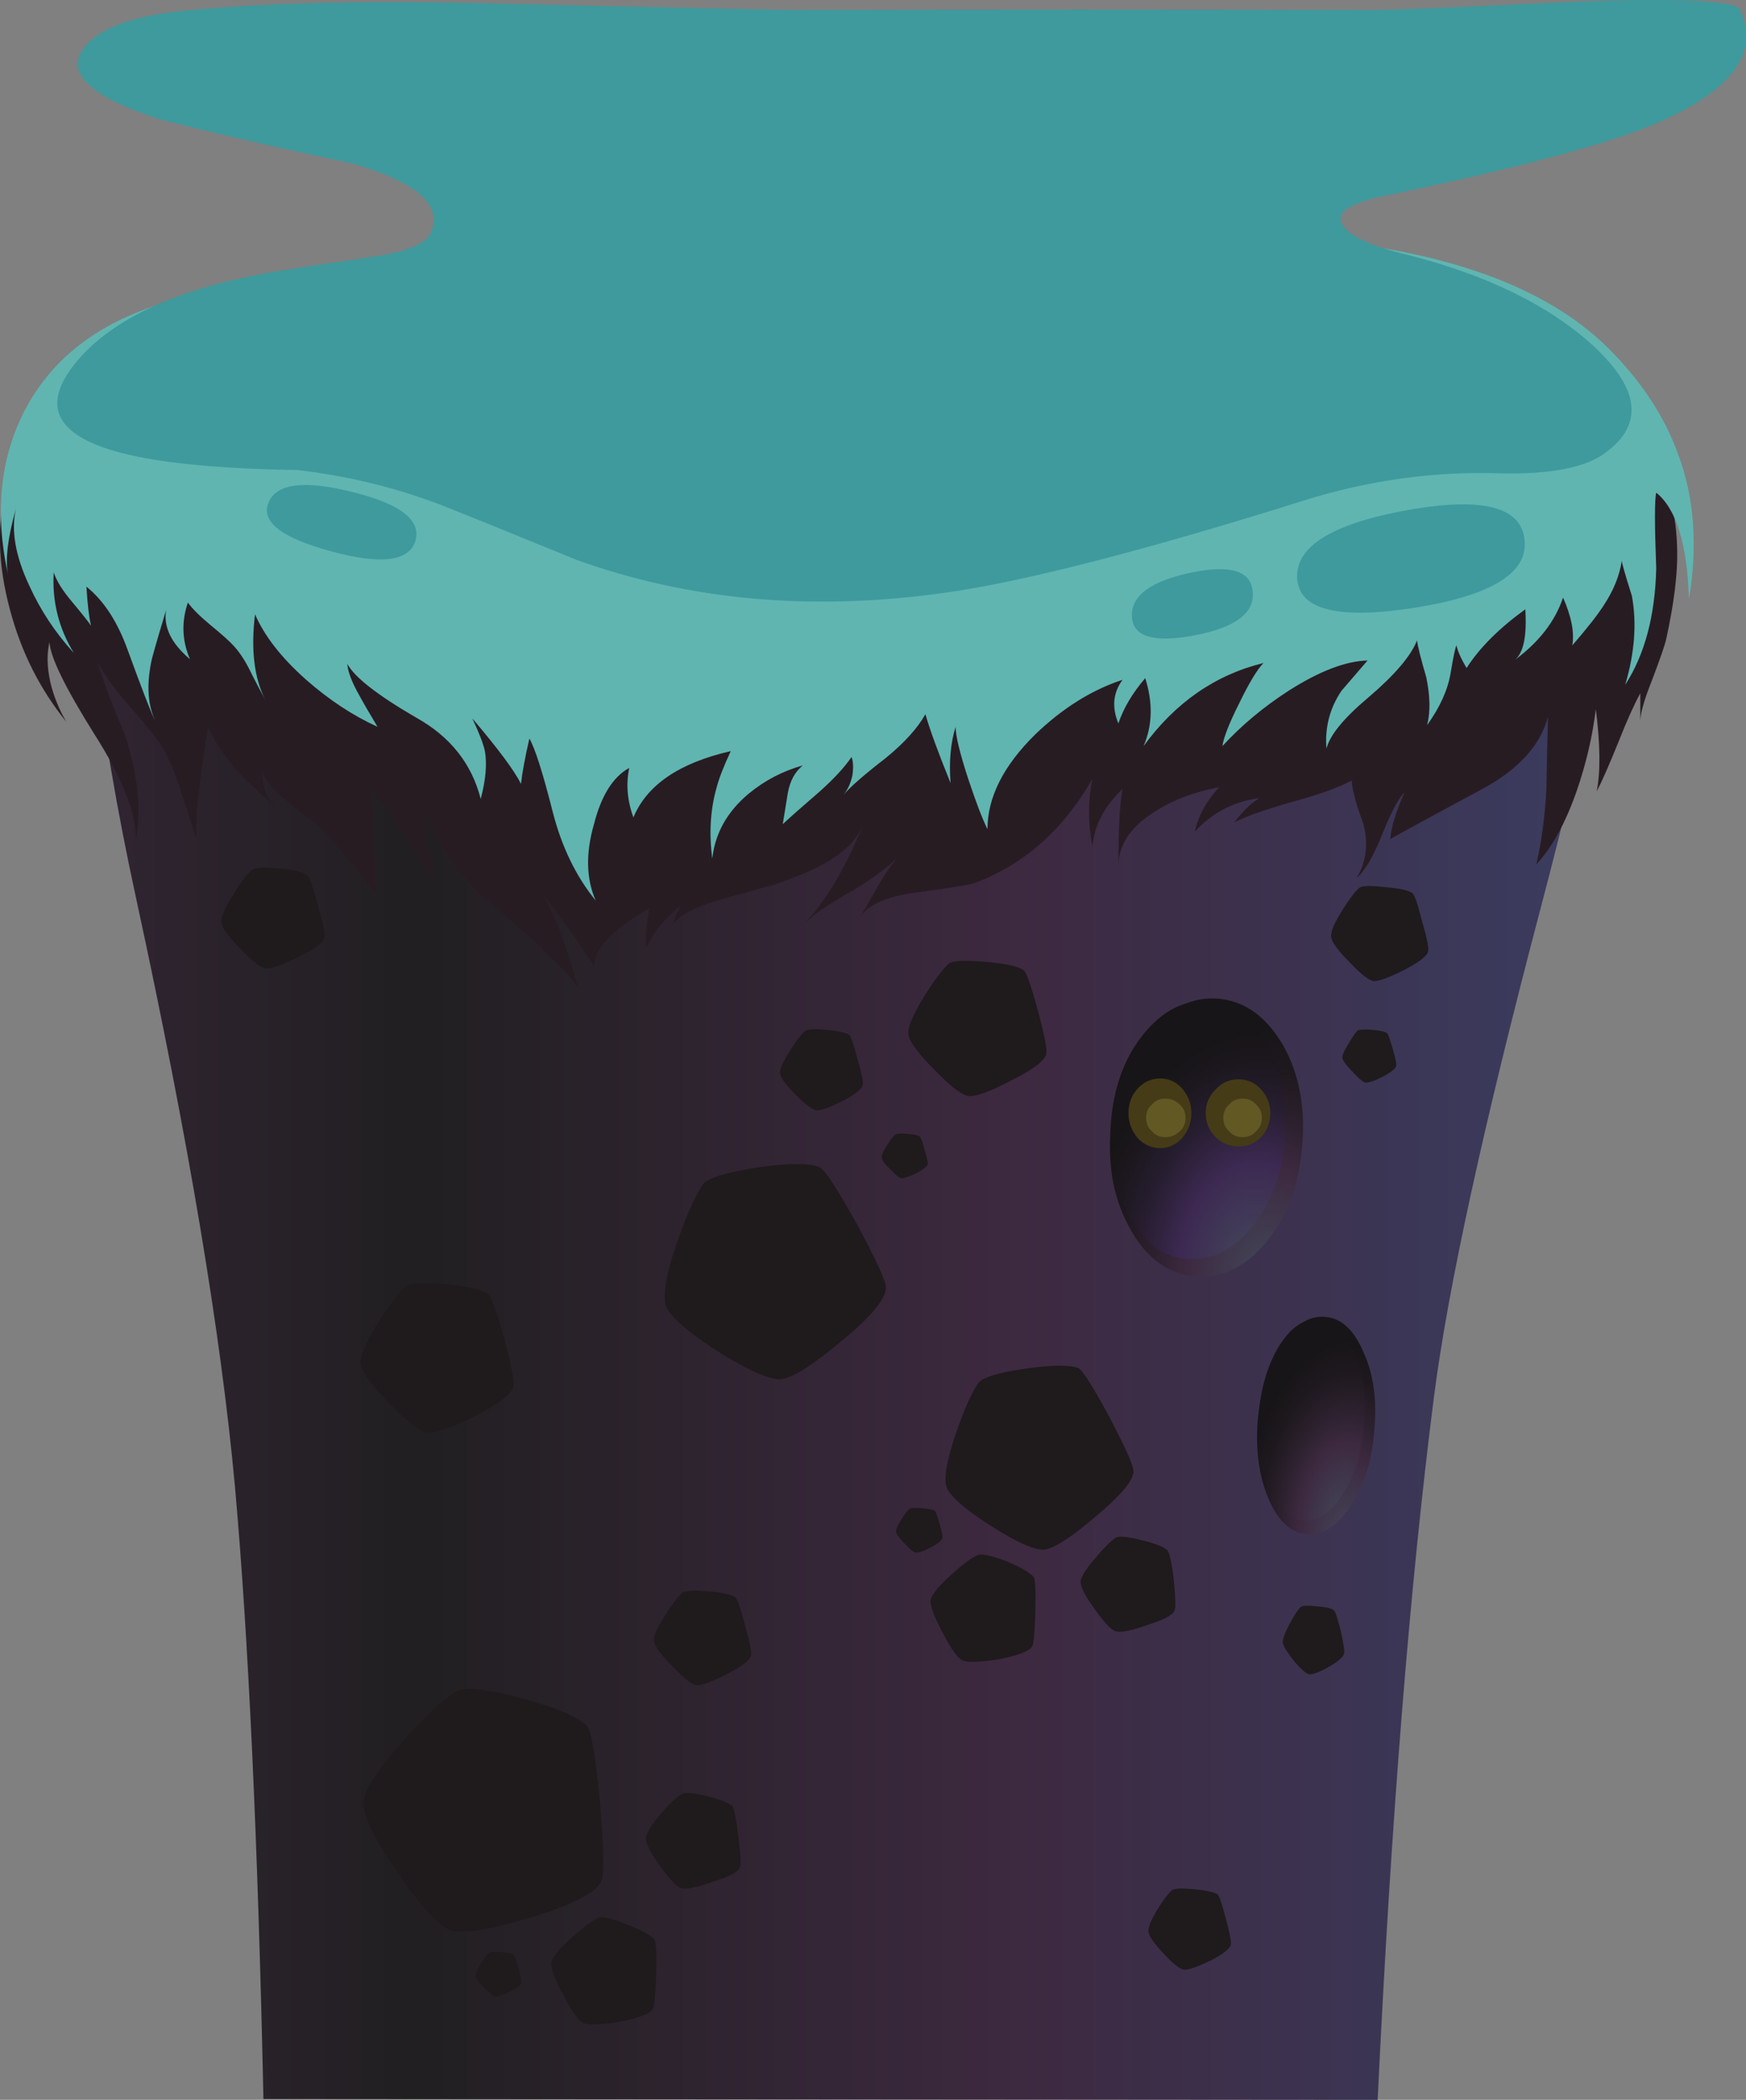 <?xml version="1.0" encoding="iso-8859-1"?>
<!-- Generator: Adobe Illustrator 15.1.0, SVG Export Plug-In . SVG Version: 6.00 Build 0)  -->
<!DOCTYPE svg PUBLIC "-//W3C//DTD SVG 1.1//EN" "http://www.w3.org/Graphics/SVG/1.1/DTD/svg11.dtd">
<svg version="1.1" id="Layer_3" xmlns="http://www.w3.org/2000/svg" xmlns:xlink="http://www.w3.org/1999/xlink" x="0px" y="0px"
	 width="104.05px" height="125.1px" viewBox="0 0 104.05 125.1" style="enable-background:new 0 0 104.05 125.1;"
	 xml:space="preserve">
<rect x="0" y="0" width="104.05" height="125.1" fill="#808080" stroke="none"/>
<symbol  id="flash0.ai_x2F_Layer_3_x2F__x3C_Path_x3E_" viewBox="-0.001 -14.432 14.305 14.465">
	<g id="Layer_1_22_">
		<path style="fill-rule:evenodd;clip-rule:evenodd;fill:#1F1A1C;" d="M9.35-0.5c2.1-0.567,3.417-1.117,3.95-1.65
			c0.267-0.233,0.534-1.733,0.8-4.5c0.233-2.733,0.267-4.317,0.1-4.75c-0.267-0.667-1.633-1.383-4.1-2.15
			c-2.333-0.7-3.917-0.983-4.75-0.85c-0.667,0.133-1.717,1.217-3.15,3.25c-1.4,2-2.133,3.433-2.2,4.3
			c-0.033,0.7,0.733,1.934,2.3,3.7C3.7-1.583,4.783-0.567,5.55-0.1C6.017,0.167,7.283,0.033,9.35-0.5z"/>
	</g>
</symbol>
<symbol  id="flash0.ai_x2F_Layer_3_x2F__x3C_Path_x3E__x5F_0" viewBox="-0.045 -2.756 2.995 2.756">
	<g id="Layer_1_28_">
		
			<radialGradient id="SVGID_1_" cx="-3293.842" cy="-9378.781" r="1.201" gradientTransform="matrix(0.627 -0.779 -1.033 -0.83 -7620.885 -10356.441)" gradientUnits="userSpaceOnUse">
			<stop  offset="0" style="stop-color:#FFFFFF"/>
			<stop  offset="0.074" style="stop-color:#F8F8F8;stop-opacity:0.969"/>
			<stop  offset="0.184" style="stop-color:#E4E4E4;stop-opacity:0.882"/>
			<stop  offset="0.314" style="stop-color:#C4C3C4;stop-opacity:0.741"/>
			<stop  offset="0.459" style="stop-color:#979697;stop-opacity:0.549"/>
			<stop  offset="0.62" style="stop-color:#5D5C5D;stop-opacity:0.298"/>
			<stop  offset="0.792" style="stop-color:#181618;stop-opacity:0"/>
			<stop  offset="0.792" style="stop-color:#171517;stop-opacity:0"/>
		</radialGradient>
		<path style="fill-rule:evenodd;clip-rule:evenodd;fill:url(#SVGID_1_);" d="M2.2-2.3C1.867-2.567,1.5-2.717,1.1-2.75
			S0.4-2.667,0.2-2.4C-0.033-2.167-0.1-1.85,0-1.45c0.1,0.367,0.333,0.7,0.7,1C1.067-0.183,1.433-0.033,1.8,0
			c0.4,0,0.717-0.117,0.95-0.35C2.95-0.583,3-0.9,2.9-1.3C2.8-1.667,2.567-2,2.2-2.3z"/>
	</g>
</symbol>
<symbol  id="flash0.ai_x2F_Layer_3_x2F__x3C_Path_x3E__x5F_1" viewBox="0 -16.566 11.502 16.582">
	<g id="Layer_1_2_">
		
			<radialGradient id="SVGID_2_" cx="-632.002" cy="-715.064" r="11.088" gradientTransform="matrix(0.997 -0.083 -0.114 -1.373 557.895 -1050.927)" gradientUnits="userSpaceOnUse">
			<stop  offset="0" style="stop-color:#43485A"/>
			<stop  offset="0.431" style="stop-color:#3D2940"/>
			<stop  offset="0.6" style="stop-color:#2D212F"/>
			<stop  offset="0.831" style="stop-color:#1D181D"/>
			<stop  offset="1" style="stop-color:#171517"/>
		</radialGradient>
		<path style="fill-rule:evenodd;clip-rule:evenodd;fill:url(#SVGID_2_);" d="M11.45-8.75c-0.167-2.267-0.867-4.167-2.1-5.7
			c-1.267-1.533-2.684-2.233-4.25-2.1c-1.6,0.133-2.883,1.05-3.85,2.75c-1,1.733-1.4,3.733-1.2,6c0.2,2.267,0.917,4.167,2.15,5.7
			C3.467-0.567,4.883,0.133,6.45,0C8.017-0.133,9.3-1.05,10.3-2.75C11.267-4.45,11.65-6.45,11.45-8.75z"/>
	</g>
</symbol>
<symbol  id="flash0.ai_x2F_Layer_3_x2F__x3C_Path_x3E__x5F_10" viewBox="-0.006 -2.65 2.756 2.667">
	<g id="Layer_1_12_">
		<path style="fill-rule:evenodd;clip-rule:evenodd;fill:#1F1A1C;" d="M1.5,0c0.4-0.033,0.65-0.083,0.75-0.15
			c0.067-0.033,0.167-0.3,0.3-0.8c0.133-0.466,0.2-0.75,0.2-0.85c-0.033-0.133-0.267-0.317-0.7-0.55c-0.433-0.2-0.716-0.3-0.85-0.3
			s-0.35,0.167-0.65,0.5C0.217-1.85,0.033-1.617,0-1.45C-0.033-1.317,0.067-1.067,0.3-0.7c0.2,0.333,0.367,0.55,0.5,0.65
			C0.867,0.017,1.1,0.033,1.5,0z"/>
	</g>
</symbol>
<symbol  id="flash0.ai_x2F_Layer_3_x2F__x3C_Path_x3E__x5F_11" viewBox="-0.017 -8.9 9.131 8.9">
	<g id="Layer_1_11_">
		<path style="fill-rule:evenodd;clip-rule:evenodd;fill:#1F1A1C;" d="M7.6-0.65C7.767-0.783,8.083-1.667,8.55-3.3
			C8.983-4.933,9.167-5.883,9.1-6.15C9-6.583,8.25-7.167,6.85-7.9c-1.367-0.667-2.3-1-2.8-1c-0.433,0-1.183,0.55-2.25,1.65
			C0.733-6.183,0.133-5.4,0-4.9c-0.1,0.433,0.233,1.267,1,2.5c0.7,1.1,1.25,1.833,1.65,2.2C2.917,0,3.717,0.05,5.05-0.05
			C6.383-0.183,7.233-0.383,7.6-0.65z"/>
	</g>
</symbol>
<symbol  id="flash0.ai_x2F_Layer_3_x2F__x3C_Path_x3E__x5F_12" viewBox="0.025 -5.65 5.793 5.664">
	<g id="Layer_1_10_">
		<path style="fill-rule:evenodd;clip-rule:evenodd;fill:#1F1A1C;" d="M5.45-2.1c0.3-1.033,0.417-1.633,0.35-1.8
			C5.733-4.167,5.25-4.533,4.35-5C3.483-5.433,2.9-5.65,2.6-5.65c-0.267,0-0.733,0.35-1.4,1.05C0.5-3.9,0.117-3.4,0.05-3.1
			c-0.1,0.267,0.1,0.8,0.6,1.6C1.083-0.8,1.433-0.333,1.7-0.1c0.167,0.133,0.667,0.15,1.5,0.05C4.067-0.117,4.617-0.233,4.85-0.4
			C4.983-0.467,5.183-1.033,5.45-2.1z"/>
	</g>
</symbol>
<symbol  id="flash0.ai_x2F_Layer_3_x2F__x3C_Path_x3E__x5F_13" viewBox="-0.003 -5.667 5.636 5.697">
	<g id="Layer_1_9_">
		<path style="fill-rule:evenodd;clip-rule:evenodd;fill:#1F1A1C;" d="M3.6-0.15c0.8-0.2,1.316-0.4,1.55-0.6
			c0.1-0.133,0.217-0.733,0.35-1.8C5.633-3.617,5.667-4.233,5.6-4.4C5.5-4.667,4.967-4.95,4-5.25c-0.933-0.333-1.55-0.467-1.85-0.4
			C1.883-5.617,1.467-5.2,0.9-4.4C0.333-3.633,0.033-3.083,0-2.75c-0.033,0.3,0.25,0.8,0.85,1.5c0.5,0.6,0.917,1,1.25,1.2
			C2.267,0.083,2.767,0.05,3.6-0.15z"/>
	</g>
</symbol>
<symbol  id="flash0.ai_x2F_Layer_3_x2F__x3C_Path_x3E__x5F_14" viewBox="-0.003 -5.667 5.643 5.667">
	<g id="Layer_1_8_">
		<path style="fill-rule:evenodd;clip-rule:evenodd;fill:#1F1A1C;" d="M5.15-0.8c0.133-0.1,0.267-0.684,0.4-1.75
			C5.65-3.617,5.667-4.233,5.6-4.4C5.5-4.667,4.967-4.95,4-5.25c-0.933-0.333-1.55-0.467-1.85-0.4C1.883-5.617,1.467-5.2,0.9-4.4
			C0.333-3.633,0.033-3.083,0-2.75C-0.033-2.483,0.25-2,0.85-1.3C1.383-0.667,1.8-0.25,2.1-0.05C2.3,0.05,2.8,0,3.6-0.2
			C4.433-0.4,4.95-0.6,5.15-0.8z"/>
	</g>
</symbol>
<symbol  id="flash0.ai_x2F_Layer_3_x2F__x3C_Path_x3E__x5F_15" viewBox="0.036 -4.85 4.921 4.84">
	<g id="Layer_1_7_">
		<path style="fill-rule:evenodd;clip-rule:evenodd;fill:#1F1A1C;" d="M2.75-0.05c0.7-0.067,1.167-0.167,1.4-0.3
			c0.1-0.066,0.267-0.55,0.5-1.45c0.233-0.867,0.333-1.383,0.3-1.55C4.917-3.583,4.517-3.9,3.75-4.3
			C2.983-4.667,2.467-4.85,2.2-4.85c-0.233,0-0.633,0.3-1.2,0.9c-0.567,0.6-0.883,1.034-0.95,1.3c-0.066,0.233,0.1,0.683,0.5,1.35
			c0.367,0.6,0.667,1,0.9,1.2C1.617,0,2.05,0.017,2.75-0.05z"/>
	</g>
</symbol>
<symbol  id="flash0.ai_x2F_Layer_3_x2F__x3C_Path_x3E__x5F_16" viewBox="-0.013 -4.85 4.933 4.833">
	<g id="Layer_1_6_">
		<path style="fill-rule:evenodd;clip-rule:evenodd;fill:#1F1A1C;" d="M2.7-0.05c0.733-0.067,1.2-0.167,1.4-0.3
			C4.2-0.417,4.367-0.9,4.6-1.8c0.267-0.9,0.367-1.417,0.3-1.55C4.867-3.583,4.467-3.9,3.7-4.3C2.967-4.667,2.467-4.85,2.2-4.85
			c-0.233,0-0.65,0.3-1.25,0.9C0.383-3.383,0.067-2.967,0-2.7c-0.067,0.233,0.117,0.684,0.55,1.35c0.367,0.6,0.667,1,0.9,1.2
			C1.583-0.017,2,0.017,2.7-0.05z"/>
	</g>
</symbol>
<symbol  id="flash0.ai_x2F_Layer_3_x2F__x3C_Path_x3E__x5F_17" viewBox="0.025 -5.65 5.793 5.633">
	<g id="Layer_1_5_">
		<path style="fill-rule:evenodd;clip-rule:evenodd;fill:#1F1A1C;" d="M5.45-2.1c0.3-1.033,0.417-1.633,0.35-1.8
			C5.733-4.167,5.25-4.533,4.35-5C3.483-5.433,2.9-5.65,2.6-5.65c-0.267,0-0.733,0.35-1.4,1.05C0.5-3.9,0.117-3.4,0.05-3.1
			c-0.1,0.267,0.1,0.783,0.6,1.55c0.434,0.7,0.783,1.167,1.05,1.4c0.167,0.133,0.667,0.167,1.5,0.1
			C4.033-0.117,4.583-0.233,4.85-0.4C4.983-0.467,5.183-1.033,5.45-2.1z"/>
	</g>
</symbol>
<symbol  id="flash0.ai_x2F_Layer_3_x2F__x3C_Path_x3E__x5F_18" viewBox="-0.011 -6 6.166 6.006">
	<g id="Layer_1_4_">
		<path style="fill-rule:evenodd;clip-rule:evenodd;fill:#1F1A1C;" d="M3.4-0.05c0.9-0.067,1.467-0.2,1.7-0.4
			c0.133-0.066,0.35-0.667,0.65-1.8c0.3-1.067,0.433-1.7,0.4-1.9C6.083-4.45,5.567-4.833,4.6-5.3C3.667-5.767,3.033-6,2.7-6
			C2.4-6,1.9-5.633,1.2-4.9C0.467-4.167,0.067-3.633,0-3.3C-0.067-3,0.167-2.433,0.7-1.6c0.466,0.767,0.833,1.25,1.1,1.45
			C1.967,0.017,2.5,0.05,3.4-0.05z"/>
	</g>
</symbol>
<symbol  id="flash0.ai_x2F_Layer_3_x2F__x3C_Path_x3E__x5F_1_x5F_0" viewBox="0.012 -12.955 7.043 12.961">
	<g id="Layer_1_3_">
		
			<radialGradient id="SVGID_3_" cx="-632.942" cy="-707.963" r="6.735" gradientTransform="matrix(0.997 -0.082 -0.146 -1.772 533.044 -1319.959)" gradientUnits="userSpaceOnUse">
			<stop  offset="0" style="stop-color:#43485A"/>
			<stop  offset="0.431" style="stop-color:#3D2940"/>
			<stop  offset="0.6" style="stop-color:#2D212F"/>
			<stop  offset="0.831" style="stop-color:#1D181D"/>
			<stop  offset="1" style="stop-color:#171517"/>
		</radialGradient>
		<path style="fill-rule:evenodd;clip-rule:evenodd;fill:url(#SVGID_3_);" d="M7-6.75c-0.133-1.8-0.6-3.3-1.4-4.5
			c-0.767-1.2-1.633-1.767-2.6-1.7c-0.967,0.067-1.733,0.767-2.3,2.1C0.133-9.517-0.083-7.967,0.05-6.2c0.167,1.8,0.633,3.3,1.4,4.5
			C2.217-0.5,3.083,0.067,4.05,0c0.967-0.067,1.733-0.767,2.3-2.1C6.95-3.4,7.167-4.95,7-6.75z"/>
	</g>
</symbol>
<symbol  id="flash0.ai_x2F_Layer_3_x2F__x3C_Path_x3E__x5F_1_x5F_1" viewBox="-0.04 -12.821 13.19 12.821">
	<g id="Layer_1_21_">
		<path style="fill-rule:evenodd;clip-rule:evenodd;fill:#1F1A1C;" d="M11.4-3.55c1.133-2.1,1.717-3.367,1.75-3.8
			c0-0.667-0.867-1.717-2.6-3.15C8.883-11.9,7.7-12.667,7-12.8c-0.567-0.133-1.783,0.367-3.65,1.5c-1.8,1.133-2.883,2.033-3.25,2.7
			c-0.3,0.567-0.117,1.833,0.55,3.8c0.6,1.733,1.133,2.933,1.6,3.6c0.267,0.367,1.35,0.7,3.25,1c1.867,0.267,3.1,0.267,3.7,0
			C9.5-0.333,10.233-1.45,11.4-3.55z"/>
	</g>
</symbol>
<symbol  id="flash0.ai_x2F_Layer_3_x2F__x3C_Path_x3E__x5F_1_x5F_2" viewBox="-0.05 -2.756 3 2.756">
	<g id="Layer_1_27_">
		
			<radialGradient id="SVGID_4_" cx="-3293.842" cy="-9378.782" r="1.201" gradientTransform="matrix(0.627 -0.779 -1.033 -0.83 -7620.887 -10356.443)" gradientUnits="userSpaceOnUse">
			<stop  offset="0" style="stop-color:#FFFFFF"/>
			<stop  offset="0.074" style="stop-color:#F8F8F8;stop-opacity:0.969"/>
			<stop  offset="0.184" style="stop-color:#E4E4E4;stop-opacity:0.882"/>
			<stop  offset="0.314" style="stop-color:#C4C3C4;stop-opacity:0.741"/>
			<stop  offset="0.459" style="stop-color:#979697;stop-opacity:0.549"/>
			<stop  offset="0.62" style="stop-color:#5D5C5D;stop-opacity:0.298"/>
			<stop  offset="0.792" style="stop-color:#181618;stop-opacity:0"/>
			<stop  offset="0.792" style="stop-color:#171517;stop-opacity:0"/>
		</radialGradient>
		<path style="fill-rule:evenodd;clip-rule:evenodd;fill:url(#SVGID_4_);" d="M2.2-2.3C1.867-2.567,1.5-2.717,1.1-2.75
			S0.383-2.667,0.15-2.4C-0.05-2.167-0.1-1.85,0-1.45c0.133,0.4,0.367,0.733,0.7,1C1.067-0.183,1.433-0.033,1.8,0
			c0.4,0,0.717-0.117,0.95-0.35C2.95-0.583,3-0.9,2.9-1.3C2.8-1.667,2.567-2,2.2-2.3z"/>
	</g>
</symbol>
<symbol  id="flash0.ai_x2F_Layer_3_x2F__x3C_Path_x3E__x5F_2" viewBox="-0.002 -10.923 11.202 10.962">
	<g id="Layer_1_20_">
		<path style="fill-rule:evenodd;clip-rule:evenodd;fill:#1F1A1C;" d="M1.95-1C2.183-0.667,3.1-0.383,4.7-0.15
			C6.267,0.083,7.333,0.1,7.9-0.1C8.167-0.233,8.783-1.2,9.75-3c0.967-1.833,1.45-2.917,1.45-3.25c0-0.533-0.733-1.417-2.2-2.65
			c-1.4-1.2-2.4-1.867-3-2c-0.5-0.133-1.55,0.3-3.15,1.3C1.317-8.633,0.4-7.867,0.1-7.3c-0.233,0.5-0.067,1.583,0.5,3.25
			C1.1-2.583,1.55-1.567,1.95-1z"/>
	</g>
</symbol>
<symbol  id="flash0.ai_x2F_Layer_3_x2F__x3C_Path_x3E__x5F_2_x5F_0" viewBox="0 -2.3 2.3 2.3">
	<g id="Layer_1_26_">
		<path style="fill-rule:evenodd;clip-rule:evenodd;fill:#615824;" d="M2.3-1.15c0-0.333-0.117-0.6-0.35-0.8
			C1.75-2.183,1.483-2.3,1.15-2.3c-0.333,0-0.6,0.117-0.8,0.35C0.117-1.75,0-1.483,0-1.15c0,0.333,0.117,0.6,0.35,0.8
			C0.55-0.117,0.817,0,1.15,0c0.333,0,0.6-0.117,0.8-0.35C2.183-0.55,2.3-0.817,2.3-1.15z"/>
	</g>
</symbol>
<symbol  id="flash0.ai_x2F_Layer_3_x2F__x3C_Path_x3E__x5F_3" viewBox="0.031 -8.05 8.233 8.056">
	<g id="Layer_1_19_">
		<path style="fill-rule:evenodd;clip-rule:evenodd;fill:#1F1A1C;" d="M6.9-0.55c0.167-0.133,0.45-0.934,0.85-2.4
			c0.4-1.5,0.567-2.367,0.5-2.6C8.15-5.95,7.467-6.467,6.2-7.1C5-7.733,4.167-8.05,3.7-8.05c-0.4,0-1.083,0.5-2.05,1.5
			c-0.967,0.966-1.5,1.667-1.6,2.1c-0.1,0.4,0.2,1.167,0.9,2.3c0.6,0.967,1.1,1.633,1.5,2c0.233,0.167,0.95,0.2,2.15,0.1
			C5.8-0.15,6.567-0.317,6.9-0.55z"/>
	</g>
</symbol>
<symbol  id="flash0.ai_x2F_Layer_3_x2F__x3C_Path_x3E__x5F_3_x5F_0" viewBox="0 -2.3 2.35 2.3">
	<g id="Layer_1_25_">
		<path style="fill-rule:evenodd;clip-rule:evenodd;fill:#615824;" d="M2.35-1.15c0-0.333-0.117-0.6-0.35-0.8
			C1.767-2.183,1.483-2.3,1.15-2.3c-0.333,0-0.6,0.117-0.8,0.35C0.117-1.75,0-1.483,0-1.15c0,0.333,0.117,0.6,0.35,0.8
			C0.55-0.117,0.817,0,1.15,0C1.483,0,1.767-0.117,2-0.35C2.233-0.55,2.35-0.817,2.35-1.15z"/>
	</g>
</symbol>
<symbol  id="flash0.ai_x2F_Layer_3_x2F__x3C_Path_x3E__x5F_4" viewBox="0 -6.356 6.262 6.388">
	<g id="Layer_1_18_">
		<path style="fill-rule:evenodd;clip-rule:evenodd;fill:#1F1A1C;" d="M6.15-1.3c0.1-0.133,0.133-0.817,0.1-2.05s-0.1-1.933-0.2-2.1
			C5.883-5.717,5.233-5.967,4.1-6.2C3.033-6.367,2.333-6.4,2-6.3C1.7-6.233,1.3-5.717,0.8-4.75C0.267-3.783,0-3.1,0-2.7
			c0.033,0.3,0.433,0.8,1.2,1.5c0.667,0.6,1.2,1,1.6,1.2c0.233,0.1,0.8-0.033,1.7-0.4C5.367-0.733,5.917-1.033,6.15-1.3z"/>
	</g>
</symbol>
<symbol  id="flash0.ai_x2F_Layer_3_x2F__x3C_Path_x3E__x5F_4_x5F_0" viewBox="0 -4 3.85 4">
	<g id="Layer_1_24_">
		<path style="fill-rule:evenodd;clip-rule:evenodd;fill:#453B17;" d="M3.85-2c0-0.567-0.184-1.05-0.55-1.45
			C2.933-3.817,2.483-4,1.95-4C1.417-4,0.967-3.817,0.6-3.45C0.2-3.05,0-2.567,0-2c0,0.533,0.2,1,0.6,1.4C0.967-0.2,1.417,0,1.95,0
			C2.483,0,2.933-0.2,3.3-0.6S3.85-1.467,3.85-2z"/>
	</g>
</symbol>
<symbol  id="flash0.ai_x2F_Layer_3_x2F__x3C_Path_x3E__x5F_5" viewBox="0 -6.356 6.262 6.391">
	<g id="Layer_1_17_">
		<path style="fill-rule:evenodd;clip-rule:evenodd;fill:#1F1A1C;" d="M6.15-1.3c0.1-0.133,0.133-0.817,0.1-2.05s-0.1-1.933-0.2-2.1
			C5.883-5.717,5.233-5.967,4.1-6.2C3.033-6.367,2.333-6.4,2-6.3C1.7-6.233,1.3-5.717,0.8-4.75C0.267-3.783,0-3.1,0-2.7
			c0.033,0.3,0.433,0.8,1.2,1.5C1.9-0.567,2.433-0.167,2.8,0c0.233,0.1,0.8-0.017,1.7-0.35C5.367-0.717,5.917-1.033,6.15-1.3z"/>
	</g>
</symbol>
<symbol  id="flash0.ai_x2F_Layer_3_x2F__x3C_Path_x3E__x5F_5_x5F_0" viewBox="0 -4.15 3.75 4.15">
	<g id="Layer_1_23_">
		<path style="fill-rule:evenodd;clip-rule:evenodd;fill:#453B17;" d="M3.75-2.05c0-0.567-0.183-1.067-0.55-1.5
			c-0.367-0.4-0.8-0.6-1.3-0.6c-0.533,0-0.983,0.2-1.35,0.6C0.183-3.117,0-2.617,0-2.05C0-1.483,0.183-1,0.55-0.6S1.367,0,1.9,0
			c0.5,0,0.934-0.2,1.3-0.6C3.567-1.033,3.75-1.517,3.75-2.05z"/>
	</g>
</symbol>
<symbol  id="flash0.ai_x2F_Layer_3_x2F__x3C_Path_x3E__x5F_6" viewBox="0.044 -2.65 2.716 2.667">
	<g id="Layer_1_16_">
		<path style="fill-rule:evenodd;clip-rule:evenodd;fill:#1F1A1C;" d="M2.6-0.95c0.133-0.5,0.183-0.8,0.15-0.9
			C2.717-1.983,2.5-2.15,2.1-2.35c-0.434-0.2-0.717-0.3-0.85-0.3S0.9-2.483,0.6-2.15c-0.333,0.3-0.517,0.533-0.55,0.7
			C0.017-1.317,0.117-1.067,0.35-0.7c0.2,0.333,0.367,0.55,0.5,0.65C0.917,0.017,1.15,0.033,1.55,0C1.95-0.033,2.2-0.083,2.3-0.15
			C2.367-0.217,2.467-0.483,2.6-0.95z"/>
	</g>
</symbol>
<symbol  id="flash0.ai_x2F_Layer_3_x2F__x3C_Path_x3E__x5F_7" viewBox="-0.006 -2.7 2.766 2.667">
	<g id="Layer_1_15_">
		<path style="fill-rule:evenodd;clip-rule:evenodd;fill:#1F1A1C;" d="M2.6-1c0.133-0.5,0.183-0.783,0.15-0.85
			C2.717-1.983,2.483-2.167,2.05-2.4C1.65-2.6,1.367-2.7,1.2-2.7c-0.133,0-0.35,0.167-0.65,0.5C0.25-1.9,0.067-1.667,0-1.5
			c-0.033,0.133,0.067,0.383,0.3,0.75C0.5-0.417,0.667-0.2,0.8-0.1c0.067,0.067,0.3,0.083,0.7,0.05C1.9-0.083,2.167-0.133,2.3-0.2
			C2.367-0.267,2.467-0.533,2.6-1z"/>
	</g>
</symbol>
<symbol  id="flash0.ai_x2F_Layer_3_x2F__x3C_Path_x3E__x5F_8" viewBox="-0.006 -3.15 3.214 3.167">
	<g id="Layer_1_14_">
		<path style="fill-rule:evenodd;clip-rule:evenodd;fill:#1F1A1C;" d="M1.75,0c0.467-0.033,0.767-0.1,0.9-0.2
			C2.717-0.233,2.833-0.55,3-1.15c0.167-0.567,0.233-0.9,0.2-1C3.167-2.317,2.9-2.533,2.4-2.8c-0.467-0.233-0.8-0.35-1-0.35
			c-0.133,0-0.383,0.2-0.75,0.6C0.283-2.183,0.067-1.9,0-1.7c-0.033,0.133,0.083,0.417,0.35,0.85c0.233,0.4,0.417,0.667,0.55,0.8
			C1,0.017,1.283,0.033,1.75,0z"/>
	</g>
</symbol>
<symbol  id="flash0.ai_x2F_Layer_3_x2F__x3C_Path_x3E__x5F_9" viewBox="-0.005 -4.1 3.663 4.09">
	<g id="Layer_1_13_">
		<path style="fill-rule:evenodd;clip-rule:evenodd;fill:#1F1A1C;" d="M3.05-0.3c0.067-0.034,0.2-0.434,0.4-1.2
			c0.167-0.767,0.233-1.217,0.2-1.35c-0.033-0.2-0.333-0.467-0.9-0.8C2.217-3.95,1.833-4.1,1.6-4.1c-0.167,0-0.467,0.25-0.9,0.75
			C0.3-2.85,0.067-2.483,0-2.25c-0.033,0.2,0.1,0.583,0.4,1.15c0.267,0.5,0.483,0.833,0.65,1C1.15,0,1.467,0.017,2-0.05
			C2.567-0.083,2.917-0.167,3.05-0.3z"/>
	</g>
</symbol>
<g>
	<g>
		<linearGradient id="SVGID_5_" gradientUnits="userSpaceOnUse" x1="-9.888" y1="73.975" x2="101.287" y2="73.975">
			<stop  offset="0" style="stop-color:#3D2940"/>
			<stop  offset="0.31" style="stop-color:#211F21"/>
			<stop  offset="0.635" style="stop-color:#3D2940"/>
			<stop  offset="1" style="stop-color:#3A4066"/>
		</linearGradient>
		<path style="fill-rule:evenodd;clip-rule:evenodd;fill:url(#SVGID_5_);" d="M91.8,54.15c-3.399,12.9-5.517,22.6-6.35,29.1
			c-1.434,11.233-2.55,25.184-3.351,41.85L15.7,125.05c-0.333-15.434-0.9-27.6-1.7-36.5c-0.833-9.1-2.783-20.717-5.85-34.85
			c-2.4-11-3.433-20.317-3.1-27.95l53.7-2.9l38.05,4.9C96.5,33.917,94.833,42.717,91.8,54.15z"/>
		<path style="fill-rule:evenodd;clip-rule:evenodd;fill:#281C23;" d="M85.45,17.45c4.3,1.4,7.616,3.167,9.95,5.3
			c2.933,2.667,4.449,6,4.55,10c0.033,1.4-0.184,3.167-0.65,5.3c-0.066,0.333-0.366,1.2-0.899,2.6
			c-0.405,1.012-0.622,1.771-0.65,2.275V41.3c-0.366,0.667-0.8,1.633-1.3,2.9c-0.566,1.4-1,2.383-1.3,2.95
			c0.233-1.167,0.216-2.8-0.051-4.9c-0.199,1.633-0.583,3.267-1.149,4.9c-0.667,1.9-1.467,3.35-2.4,4.35
			c0.3-1.267,0.5-2.733,0.601-4.4c0.033-1.9,0.066-3.367,0.1-4.4c-0.467,1.733-1.8,3.183-4,4.35c-3.533,1.9-5.333,2.883-5.4,2.95
			c0.034-0.667,0.317-1.6,0.851-2.8c-0.367,0.367-0.816,1.216-1.351,2.55c-0.5,1.267-1,2.117-1.5,2.55
			c0.567-0.966,0.7-2.033,0.4-3.2c-0.434-1.167-0.667-2.033-0.7-2.6c-0.733,0.4-1.883,0.817-3.45,1.25
			c-1.666,0.467-2.85,0.883-3.55,1.25c0.5-0.667,1-1.15,1.5-1.45c-1.533,0.2-2.816,0.867-3.85,2c0.2-0.933,0.684-1.816,1.45-2.65
			c-1.434,0.267-2.684,0.733-3.75,1.4c-1.467,0.9-2.217,1.967-2.25,3.2c0-2.233,0.083-3.733,0.25-4.5
			c-1.067,1-1.667,2.133-1.801,3.4c-0.267-1.333-0.267-2.667,0-4c-1.733,3.033-4.066,5.1-7,6.2c-0.233,0.1-1.466,0.3-3.699,0.6
			c-1.634,0.233-2.684,0.716-3.15,1.45c0.5-0.867,0.884-1.533,1.15-2c0.364-0.625,0.723-1.142,1.074-1.55
			c-0.586,0.588-1.444,1.222-2.575,1.9c-1.444,0.82-2.418,1.479-2.925,1.975c1.21-1.253,2.36-3.187,3.45-5.8
			c-0.385,0.87-1.127,1.612-2.225,2.225c-0.6,0.367-1.617,0.8-3.05,1.3c-1.333,0.367-2.417,0.667-3.25,0.9
			c-1.467,0.433-2.4,0.917-2.8,1.45c0.198-0.628,0.382-1.012,0.55-1.15c-1.034,0.801-1.75,1.668-2.15,2.6
			c-0.033-0.667,0.033-1.467,0.2-2.4c-2.167,1.267-3.267,2.417-3.3,3.45c-1.133-1.733-2.15-3.15-3.05-4.25
			c0.8,1.434,1.5,3.284,2.1,5.55c-0.5-0.833-2.217-2.5-5.15-5c-2.333-1.967-3.633-3.95-3.9-5.95c-0.267,1.1-0.033,2.633,0.7,4.6
			l-0.7-0.7c-0.233-0.3-0.767-1.133-1.6-2.5c-0.6-1.033-1.183-1.767-1.75-2.2c0.167,0.733,0.25,1.767,0.25,3.1
			c0.034,1.633,0.067,2.683,0.1,3.15c-1.433-1.967-2.617-3.383-3.55-4.25c-0.8-0.6-1.434-1.1-1.9-1.5
			c-0.886-0.755-1.319-1.347-1.3-1.775c-0.061,0.956,0.207,1.714,0.8,2.275c-1.14-1.007-1.89-1.707-2.25-2.1
			c-0.767-0.867-1.367-1.75-1.8-2.65c-0.533,3.267-0.767,5.467-0.7,6.6c-0.4-1.233-0.7-2.15-0.9-2.75
			c-0.333-1.067-0.7-1.95-1.1-2.65c-0.333-0.533-1-1.367-2-2.5c-0.9-1.033-1.517-1.883-1.85-2.55c0.133,0.633,0.667,2.067,1.6,4.3
			c0.767,2.333,0.983,4.417,0.65,6.25c0.033-1.566-0.8-3.683-2.5-6.35c-1.733-2.767-2.617-4.583-2.65-5.45
			c-0.167,0.7-0.15,1.5,0.05,2.4c0.2,0.833,0.517,1.617,0.95,2.35c-1.567-1.933-2.684-4.15-3.35-6.65c-0.733-2.7-0.8-5.167-0.2-7.4
			c0.767-2.967,2.934-5.4,6.5-7.3c2.4-1.3,5.617-2.4,9.65-3.3c4.934-1.133,11.367-1.8,19.3-2c5.533-0.1,13.85-0.617,24.95-1.55
			C70.566,14.433,78.783,15.317,85.45,17.45z"/>
		<path style="fill-rule:evenodd;clip-rule:evenodd;fill:#60B5B1;" d="M100,27.05c0.967,2.567,1.184,5.45,0.65,8.65
			c-0.101-3.267-0.75-5.383-1.95-6.35c-0.101,0.4-0.101,1.9,0,4.5c-0.066,2.833-0.684,5.15-1.851,6.95c0.567-1.9,0.7-3.667,0.4-5.3
			c-0.4-1.267-0.6-1.967-0.6-2.1c-0.134,0.9-0.5,1.8-1.101,2.7c-0.366,0.566-0.983,1.35-1.85,2.35c0.133-0.767-0.05-1.717-0.55-2.85
			c-0.467,1.4-1.417,2.633-2.851,3.7c0.5-0.433,0.7-1.433,0.601-3c-1.567,1.133-2.733,2.3-3.5,3.5
			c-0.334-0.566-0.534-1.017-0.601-1.35c-0.066,0.1-0.184,0.65-0.35,1.65c-0.167,1-0.634,2.033-1.4,3.1
			c0.2-0.767,0.184-1.717-0.05-2.85c-0.333-1.133-0.517-1.867-0.55-2.2c-0.367,0.934-1.334,2.067-2.9,3.4
			c-1.467,1.233-2.3,2.25-2.5,3.05c-0.1-1.267,0.2-2.417,0.9-3.45c0.033-0.033,0.55-0.633,1.55-1.8c-1.3,0.033-2.866,0.633-4.7,1.8
			c-1.5,0.967-2.816,2.067-3.95,3.3c0.067-0.5,0.4-1.35,1-2.55c0.601-1.233,1.084-2.033,1.45-2.4c-2.866,0.7-5.25,2.35-7.149,4.95
			c0.533-1.233,0.566-2.583,0.1-4.05c-0.767,0.9-1.3,1.8-1.6,2.7c-0.4-0.967-0.317-1.833,0.25-2.6c-1.834,0.6-3.567,1.683-5.2,3.25
			c-1.9,1.867-2.851,3.75-2.851,5.65c-0.3-0.6-0.683-1.6-1.149-3c-0.5-1.533-0.75-2.566-0.75-3.1c-0.3,0.967-0.4,2.083-0.3,3.35
			c-0.733-1.8-1.233-3.167-1.5-4.1c-0.467,0.833-1.25,1.7-2.351,2.6c-1.297,1.005-2.139,1.739-2.525,2.2
			c0.254-0.318,0.429-0.702,0.525-1.15c0.067-0.467,0.05-0.833-0.05-1.1c-0.433,0.633-1.083,1.333-1.95,2.1
			c-0.966,0.833-1.683,1.466-2.15,1.9c0.133-0.833,0.233-1.45,0.3-1.85c0.133-0.733,0.433-1.283,0.9-1.65
			c-1.2,0.333-2.283,0.9-3.25,1.7c-1.267,1.067-1.983,2.35-2.15,3.85c-0.2-1.5-0.117-2.9,0.25-4.2c0.133-0.534,0.417-1.267,0.85-2.2
			c-3.066,0.7-5,2.017-5.8,3.95c-0.367-1-0.45-1.983-0.25-2.95c-0.967,0.533-1.667,1.65-2.1,3.35c-0.5,1.733-0.467,3.25,0.1,4.55
			c-1.167-1.433-2.017-3.183-2.55-5.25c-0.6-2.367-1.067-3.833-1.4-4.4c-0.267,1.167-0.433,2.067-0.5,2.7
			c-0.396-0.792-1.362-2.092-2.9-3.9c0.407,0.868,0.657,1.518,0.75,1.95c0.133,0.767,0.05,1.717-0.25,2.85
			c-0.533-2.1-1.816-3.717-3.85-4.85c-2.3-1.333-3.667-2.4-4.1-3.2c0.033,0.467,0.267,1.083,0.7,1.85c0.233,0.434,0.6,1.067,1.1,1.9
			c-1.467-0.667-2.883-1.6-4.25-2.8c-1.467-1.3-2.483-2.6-3.05-3.9c-0.253,2.084-0.053,3.776,0.6,5.075
			c-0.352-0.654-0.619-1.163-0.8-1.525c-0.333-0.7-0.683-1.25-1.05-1.65c-0.233-0.267-0.717-0.7-1.45-1.3
			c-0.6-0.5-1.033-0.934-1.3-1.3c-0.393,1.144-0.351,2.269,0.125,3.375c-1.113-0.94-1.588-1.915-1.425-2.925
			C9.333,38.217,9.033,39.267,9,39.5c-0.267,1.367-0.183,2.517,0.25,3.45c-0.2-0.367-0.75-1.784-1.65-4.25
			c-0.6-1.667-1.417-2.917-2.45-3.75c0.063,1.043,0.155,1.818,0.275,2.325C5.277,37.054,4.886,36.563,4.25,35.8
			c-0.533-0.633-0.883-1.2-1.05-1.7c-0.1,1.733,0.3,3.333,1.2,4.8c-1.1-1.2-1.983-2.533-2.65-4c-0.833-1.767-1.1-3.3-0.8-4.6
			c-0.484,1.711-0.643,3.02-0.475,3.925C-0.33,30.52,0.011,27.245,1.5,24.4c1.533-2.9,4.083-4.95,7.65-6.15
			c6.633-2.167,14-3.2,22.1-3.1c0.533,0,3.717,0.1,9.55,0.3c3.667,0.133,6.684,0.117,9.05-0.05c13.1-1,21.083-1.467,23.95-1.4
			c10.434,0.267,17.783,2.517,22.05,6.75C97.816,22.717,99.2,24.817,100,27.05z"/>
		<path style="fill-rule:evenodd;clip-rule:evenodd;fill:#3E9A9D;" d="M81.65,0.6c1.267,0,5.35-0.167,12.25-0.5
			c6.3-0.233,9.566-0.067,9.8,0.5c1.2,2.6-0.55,4.883-5.25,6.85c-3,1.233-8.367,2.65-16.101,4.25c-2,0.433-2.783,1-2.35,1.7
			c0.4,0.667,1.717,1.267,3.95,1.8c4.7,1.2,8.366,3,11,5.4c2.767,2.566,3.017,4.683,0.75,6.35c-1.167,0.9-3.267,1.316-6.3,1.25
			c-3.967-0.133-7.9,0.417-11.801,1.65c-9.666,3.033-16.85,4.867-21.55,5.5c-7.8,1.066-15.033,0.4-21.7-2
			c-3.833-1.567-6.55-2.667-8.15-3.3c-2.733-1.033-5.567-1.716-8.5-2.05c-2.4-0.033-4.567-0.15-6.5-0.35
			c-7.034-0.733-9.3-2.7-6.8-5.9c2.2-2.8,6.367-4.683,12.5-5.65c1.5-0.233,3.483-0.533,5.95-0.9c1.733-0.333,2.683-0.8,2.85-1.4
			c0.667-1.6-0.883-2.95-4.65-4.05C15.883,8.65,12.033,7.767,9.5,7.1C5.5,5.8,3.967,4.433,4.9,3c0.867-1.3,3.033-2.1,6.5-2.4
			c4.467-0.434,10.383-0.567,17.75-0.4c4.1,0.1,10.117,0.233,18.05,0.4C58.7,0.567,70.184,0.567,81.65,0.6z"/>
		<path style="fill-rule:evenodd;clip-rule:evenodd;fill:#3E9A9D;" d="M84.1,30.35c4.301-0.733,6.551-0.133,6.75,1.8
			c0.233,1.967-1.933,3.317-6.5,4.05c-4.633,0.733-6.983,0.133-7.05-1.8C77.233,32.5,79.5,31.15,84.1,30.35z"/>
		<path style="fill-rule:evenodd;clip-rule:evenodd;fill:#3E9A9D;" d="M71.05,34.1c2.3-0.467,3.5-0.083,3.601,1.15
			c0.133,1.267-1.017,2.133-3.45,2.6c-2.467,0.467-3.717,0.083-3.75-1.15C67.417,35.467,68.616,34.6,71.05,34.1z"/>
		<path style="fill-rule:evenodd;clip-rule:evenodd;fill:#3E9A9D;" d="M21.15,29.35c2.767,0.7,3.967,1.667,3.6,2.9
			c-0.4,1.2-2.067,1.4-5,0.6c-2.967-0.8-4.217-1.767-3.75-2.9C16.467,28.783,18.183,28.583,21.15,29.35z"/>
	</g>
	<g>
		
			<use xlink:href="#flash0.ai_x2F_Layer_3_x2F__x3C_Path_x3E__x5F_1"  width="11.502" height="16.582" x="0" y="-16.566" transform="matrix(1 0 0 -1 66.15 59.5)" style="overflow:visible;opacity:0.289;enable-background:new    ;"/>
		
			<radialGradient id="SVGID_6_" cx="80.599" cy="68.897" r="10.072" gradientTransform="matrix(0.997 0.083 0.117 -1.402 -13.769 165.274)" gradientUnits="userSpaceOnUse">
			<stop  offset="0" style="stop-color:#43485A"/>
			<stop  offset="0.431" style="stop-color:#3D2952"/>
			<stop  offset="0.471" style="stop-color:#39274C"/>
			<stop  offset="0.682" style="stop-color:#261D2F"/>
			<stop  offset="0.867" style="stop-color:#1B171D"/>
			<stop  offset="1" style="stop-color:#171517"/>
		</radialGradient>
		<path style="fill-rule:evenodd;clip-rule:evenodd;fill:url(#SVGID_6_);" d="M76.6,67.75c-0.166,2.134-0.816,3.9-1.949,5.3
			c-1.167,1.434-2.467,2.084-3.9,1.95c-1.434-0.1-2.583-0.95-3.45-2.55c-0.899-1.566-1.267-3.417-1.1-5.55
			c0.166-2.134,0.816-3.9,1.95-5.3c1.133-1.4,2.433-2.05,3.899-1.95c1.434,0.133,2.601,0.983,3.5,2.55
			C76.417,63.8,76.767,65.65,76.6,67.75z"/>
	</g>
	<g>
		
			<use xlink:href="#flash0.ai_x2F_Layer_3_x2F__x3C_Path_x3E__x5F_1_x5F_0"  width="7.043" height="12.961" x="0.012" y="-12.955" transform="matrix(1 0 0 -1 74.9 78.45)" style="overflow:visible;opacity:0.289;enable-background:new    ;"/>
		
			<radialGradient id="SVGID_7_" cx="87.118" cy="83.946" r="6.12" gradientTransform="matrix(0.997 0.082 0.149 -1.81 -19.359 235.568)" gradientUnits="userSpaceOnUse">
			<stop  offset="0" style="stop-color:#43485A"/>
			<stop  offset="0.431" style="stop-color:#3D2940"/>
			<stop  offset="0.6" style="stop-color:#2D212F"/>
			<stop  offset="0.831" style="stop-color:#1D181D"/>
			<stop  offset="1" style="stop-color:#171517"/>
		</radialGradient>
		<path style="fill-rule:evenodd;clip-rule:evenodd;fill:url(#SVGID_7_);" d="M80.7,80.55c0.533,1.2,0.733,2.634,0.6,4.3
			c-0.133,1.667-0.566,3.067-1.3,4.2c-0.7,1.101-1.483,1.617-2.35,1.55c-0.867-0.066-1.567-0.716-2.101-1.949
			c-0.5-1.233-0.684-2.667-0.55-4.301c0.134-1.666,0.55-3.066,1.25-4.199c0.7-1.101,1.483-1.617,2.35-1.551
			C79.467,78.667,80.167,79.316,80.7,80.55z"/>
	</g>
	
		<use xlink:href="#flash0.ai_x2F_Layer_3_x2F__x3C_Path_x3E__x5F_18"  width="6.166" height="6.006" x="-0.011" y="-6" transform="matrix(1 0 0 -1 13.2 51.7)" style="overflow:visible;opacity:0.629;enable-background:new    ;"/>
	
		<use xlink:href="#flash0.ai_x2F_Layer_3_x2F__x3C_Path_x3E__x5F_17"  width="5.793" height="5.633" x="0.025" y="-5.65" transform="matrix(1 0 0 -1 38.95 94.75)" style="overflow:visible;opacity:0.629;enable-background:new    ;"/>
	
		<use xlink:href="#flash0.ai_x2F_Layer_3_x2F__x3C_Path_x3E__x5F_16"  width="4.933" height="4.833" x="-0.013" y="-4.85" transform="matrix(1 0 0 -1 46.5 61.3)" style="overflow:visible;opacity:0.629;enable-background:new    ;"/>
	
		<use xlink:href="#flash0.ai_x2F_Layer_3_x2F__x3C_Path_x3E__x5F_15"  width="4.921" height="4.84" x="0.036" y="-4.85" transform="matrix(1 0 0 -1 68.4 112.5)" style="overflow:visible;opacity:0.629;enable-background:new    ;"/>
	
		<use xlink:href="#flash0.ai_x2F_Layer_3_x2F__x3C_Path_x3E__x5F_14"  width="5.643" height="5.667" x="-0.003" y="-5.667" transform="matrix(1 0 0 -1 64.4 91.55)" style="overflow:visible;opacity:0.629;enable-background:new    ;"/>
	
		<use xlink:href="#flash0.ai_x2F_Layer_3_x2F__x3C_Path_x3E__x5F_13"  width="5.636" height="5.697" x="-0.003" y="-5.667" transform="matrix(1 0 0 -1 38.5 106.85)" style="overflow:visible;opacity:0.629;enable-background:new    ;"/>
	
		<use xlink:href="#flash0.ai_x2F_Layer_3_x2F__x3C_Path_x3E__x5F_12"  width="5.793" height="5.664" x="0.025" y="-5.65" transform="matrix(1 0 0 -1 79.3 52.8)" style="overflow:visible;opacity:0.629;enable-background:new    ;"/>
	
		<use xlink:href="#flash0.ai_x2F_Layer_3_x2F__x3C_Path_x3E__x5F_11"  width="9.131" height="8.9" x="-0.017" y="-8.9" transform="matrix(1 0 0 -1 21.5 76.45)" style="overflow:visible;opacity:0.629;enable-background:new    ;"/>
	
		<use xlink:href="#flash0.ai_x2F_Layer_3_x2F__x3C_Path_x3E__x5F_10"  width="2.756" height="2.667" x="-0.006" y="-2.65" transform="matrix(1 0 0 -1 52.55 67.55)" style="overflow:visible;opacity:0.629;enable-background:new    ;"/>
	
		<use xlink:href="#flash0.ai_x2F_Layer_3_x2F__x3C_Path_x3E__x5F_9"  width="3.663" height="4.09" x="-0.005" y="-4.1" transform="matrix(1 0 0 -1 76.45 95.65)" style="overflow:visible;opacity:0.629;enable-background:new    ;"/>
	
		<use xlink:href="#flash0.ai_x2F_Layer_3_x2F__x3C_Path_x3E__x5F_8"  width="3.214" height="3.167" x="-0.006" y="-3.15" transform="matrix(1 0 0 -1 80 61.35)" style="overflow:visible;opacity:0.629;enable-background:new    ;"/>
	
		<use xlink:href="#flash0.ai_x2F_Layer_3_x2F__x3C_Path_x3E__x5F_7"  width="2.766" height="2.667" x="-0.006" y="-2.7" transform="matrix(1 0 0 -1 53.4 89.8)" style="overflow:visible;opacity:0.629;enable-background:new    ;"/>
	
		<use xlink:href="#flash0.ai_x2F_Layer_3_x2F__x3C_Path_x3E__x5F_6"  width="2.716" height="2.667" x="0.044" y="-2.65" transform="matrix(1 0 0 -1 28.3 116.3)" style="overflow:visible;opacity:0.629;enable-background:new    ;"/>
	
		<use xlink:href="#flash0.ai_x2F_Layer_3_x2F__x3C_Path_x3E__x5F_5"  width="6.262" height="6.391" y="-6.356" transform="matrix(1 0 0 -1 55.45 92.65)" style="overflow:visible;opacity:0.629;enable-background:new    ;"/>
	
		<use xlink:href="#flash0.ai_x2F_Layer_3_x2F__x3C_Path_x3E__x5F_4"  width="6.262" height="6.388" y="-6.356" transform="matrix(1 0 0 -1 32.85 114.25)" style="overflow:visible;opacity:0.629;enable-background:new    ;"/>
	
		<use xlink:href="#flash0.ai_x2F_Layer_3_x2F__x3C_Path_x3E__x5F_3"  width="8.233" height="8.056" x="0.031" y="-8.05" transform="matrix(1 0 0 -1 54.1 57.25)" style="overflow:visible;opacity:0.629;enable-background:new    ;"/>
	
		<use xlink:href="#flash0.ai_x2F_Layer_3_x2F__x3C_Path_x3E__x5F_2"  width="11.202" height="10.962" x="-0.002" y="-10.923" transform="matrix(1 0 0 -1 56.35 81.4)" style="overflow:visible;opacity:0.629;enable-background:new    ;"/>
	
		<use xlink:href="#flash0.ai_x2F_Layer_3_x2F__x3C_Path_x3E__x5F_1_x5F_1"  width="13.19" height="12.821" x="-0.04" y="-12.821" transform="matrix(1 0 0 -1 39.65 69.35)" style="overflow:visible;opacity:0.629;enable-background:new    ;"/>
	
		<use xlink:href="#flash0.ai_x2F_Layer_3_x2F__x3C_Path_x3E_"  width="14.305" height="14.465" x="-0.001" y="-14.432" transform="matrix(1 0 0 -1 21.65 100.65)" style="overflow:visible;opacity:0.629;enable-background:new    ;"/>
	<g>
		
			<use xlink:href="#flash0.ai_x2F_Layer_3_x2F__x3C_Path_x3E__x5F_5_x5F_0"  width="3.75" height="4.15" y="-4.15" transform="matrix(1 0 0 -1 67.25 64.25)" style="overflow:visible;opacity:0.629;enable-background:new    ;"/>
		
			<use xlink:href="#flash0.ai_x2F_Layer_3_x2F__x3C_Path_x3E__x5F_4_x5F_0"  width="3.85" height="4" y="-4" transform="matrix(1 0 0 -1 71.85 64.3)" style="overflow:visible;opacity:0.352;enable-background:new    ;"/>
		
			<use xlink:href="#flash0.ai_x2F_Layer_3_x2F__x3C_Path_x3E__x5F_3_x5F_0"  width="2.35" height="2.3" y="-2.3" transform="matrix(1 0 0 -1 68.3 65.45)" style="overflow:visible;opacity:0.379;enable-background:new    ;"/>
		
			<use xlink:href="#flash0.ai_x2F_Layer_3_x2F__x3C_Path_x3E__x5F_2_x5F_0"  width="2.3" height="2.3" y="-2.3" transform="matrix(1 0 0 -1 72.9 65.45)" style="overflow:visible;opacity:0.379;enable-background:new    ;"/>
		
			<use xlink:href="#flash0.ai_x2F_Layer_3_x2F__x3C_Path_x3E__x5F_1_x5F_2"  width="3" height="2.756" x="-0.05" y="-2.756" transform="matrix(1 0 0 -1 73.05 65.8)" style="overflow:visible;opacity:0.09;enable-background:new    ;"/>
		
			<use xlink:href="#flash0.ai_x2F_Layer_3_x2F__x3C_Path_x3E__x5F_0"  width="2.995" height="2.756" x="-0.045" y="-2.756" transform="matrix(1 0 0 -1 68.35 65.7)" style="overflow:visible;opacity:0.09;enable-background:new    ;"/>
	</g>
</g>
</svg>
